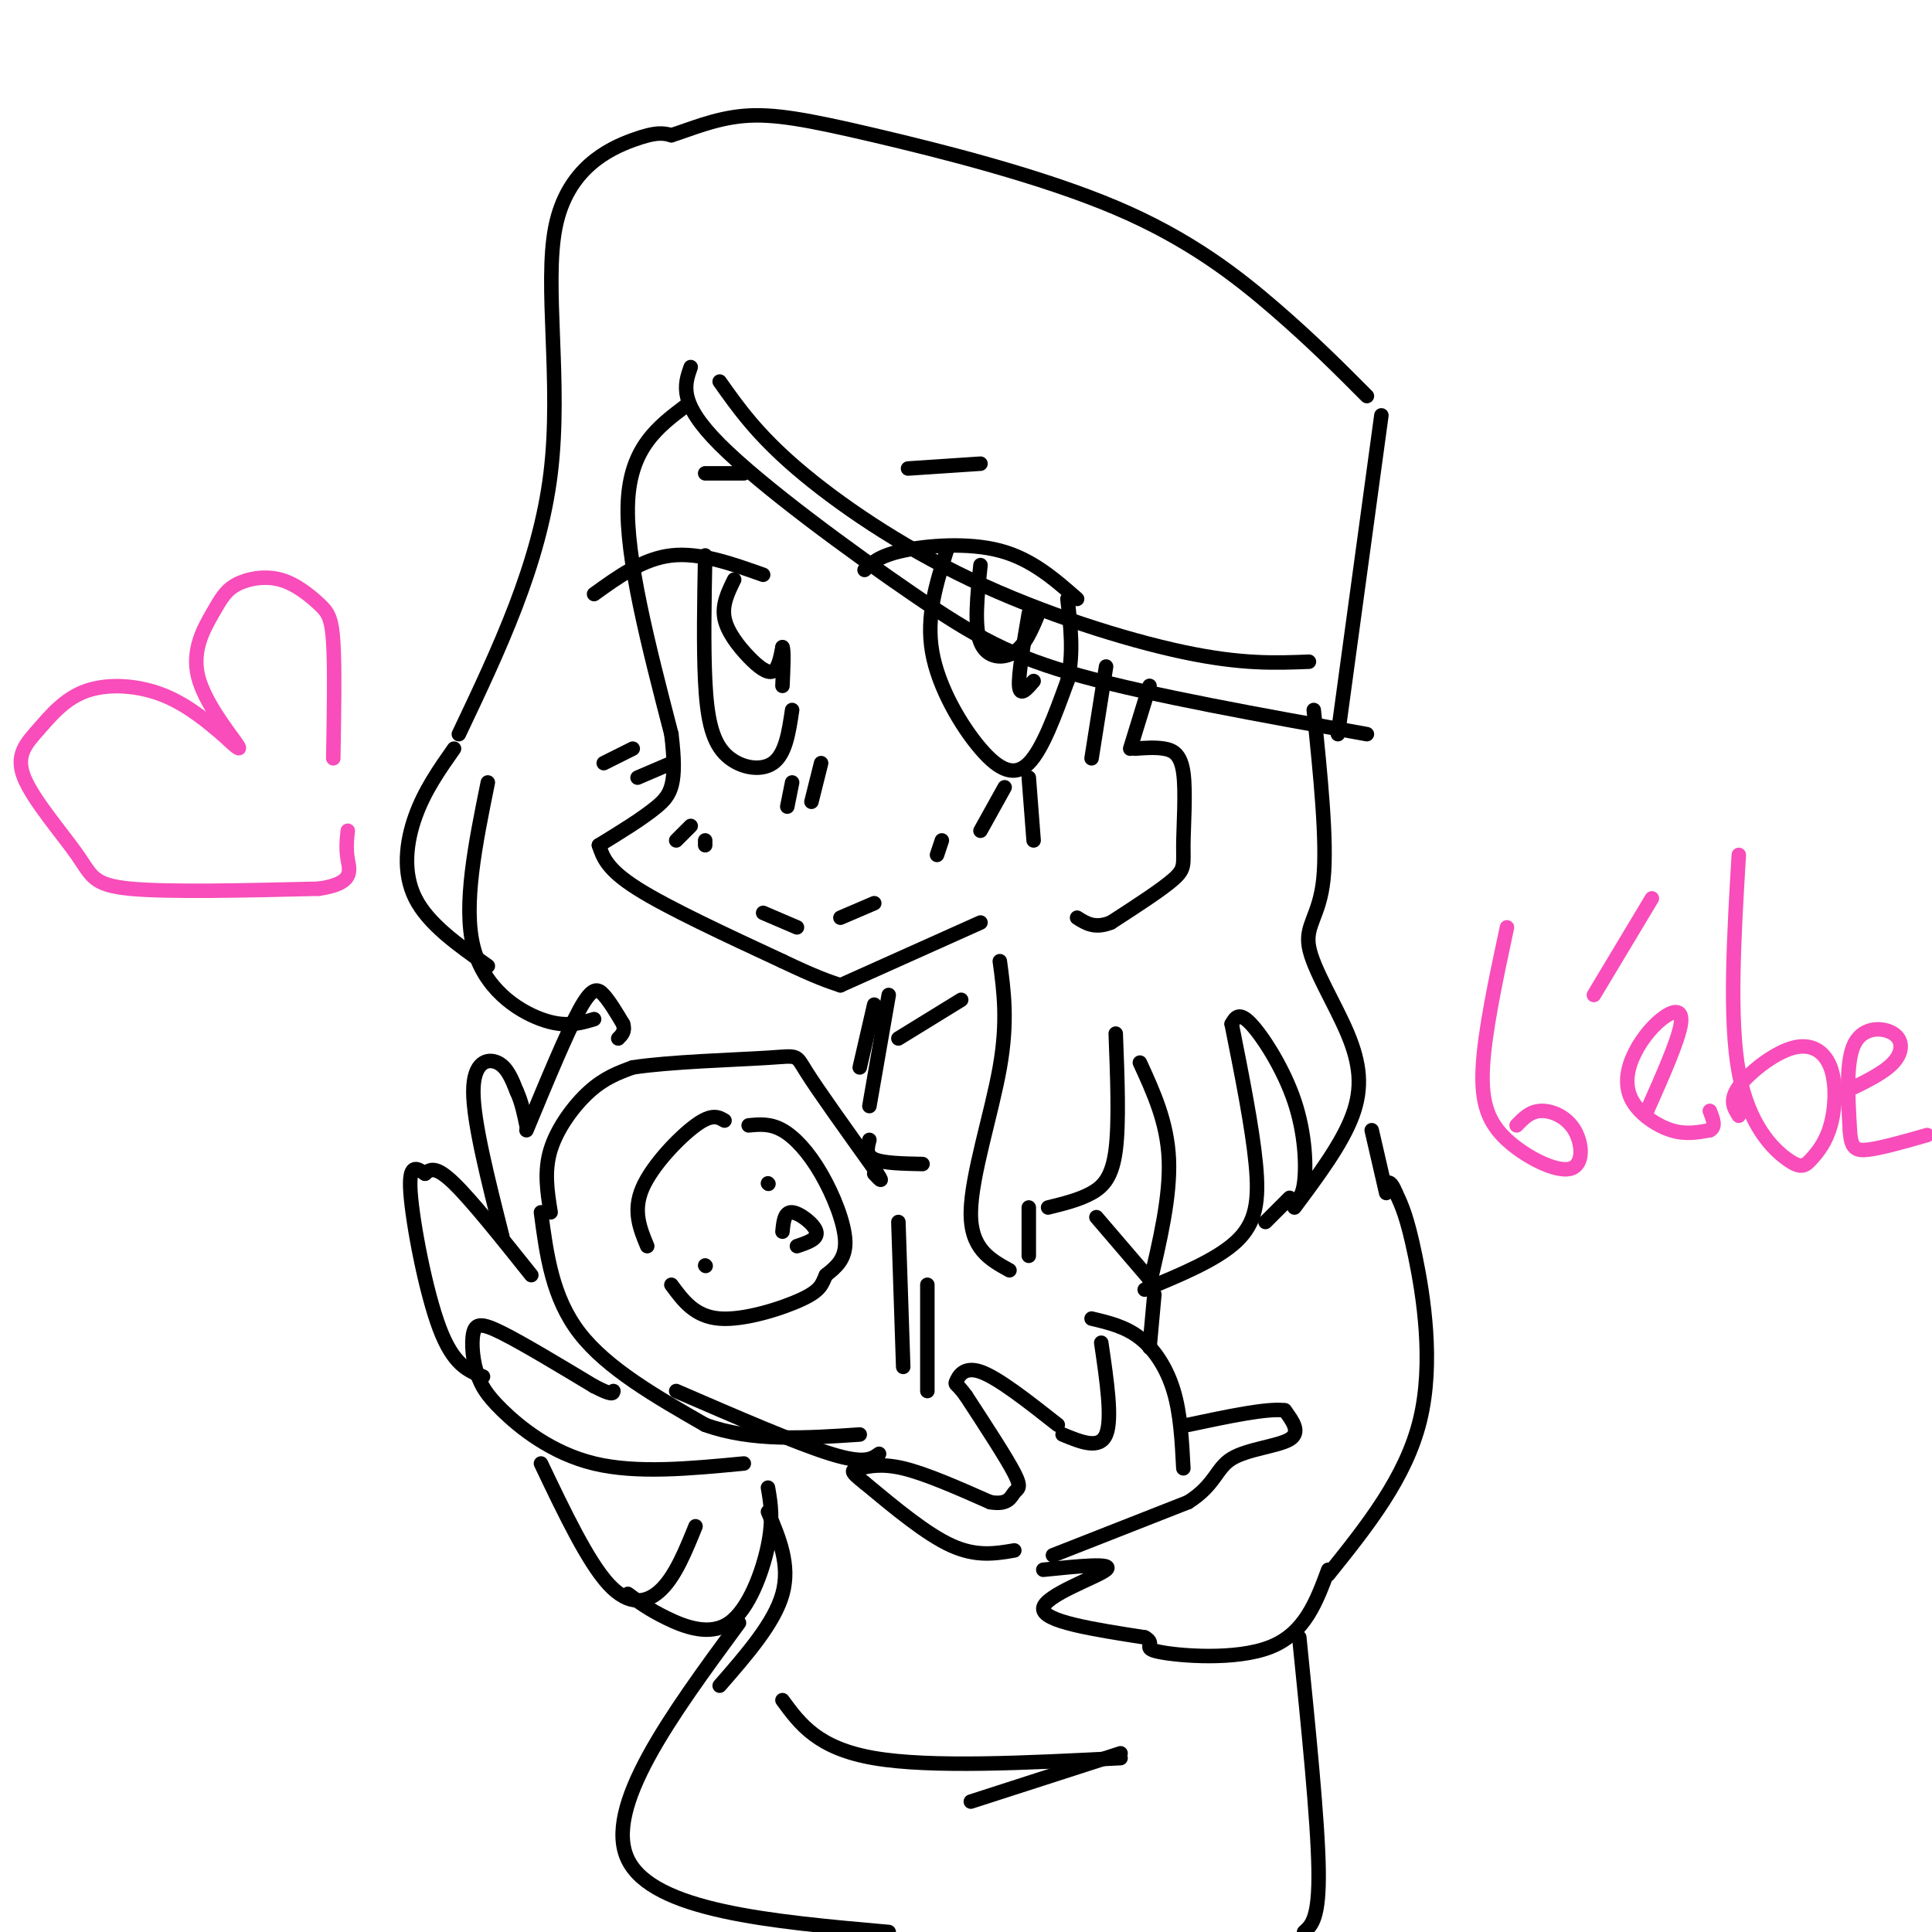<svg viewBox='0 0 400 400' version='1.1' xmlns='http://www.w3.org/2000/svg' xmlns:xlink='http://www.w3.org/1999/xlink'><g fill='none' stroke='rgb(0,0,0)' stroke-width='3' stroke-linecap='round' stroke-linejoin='round'><path d='M142,84c-5.750,4.333 -11.500,8.667 -12,20c-0.500,11.333 4.250,29.667 9,48'/><path d='M139,152c1.267,10.444 -0.067,12.556 -3,15c-2.933,2.444 -7.467,5.222 -12,8'/><path d='M124,175c0.833,2.500 1.667,5.000 8,9c6.333,4.000 18.167,9.500 30,15'/><path d='M162,199c7.000,3.333 9.500,4.167 12,5'/><path d='M174,204c0.000,0.000 29.000,-13.000 29,-13'/><path d='M179,118c1.511,-1.467 3.022,-2.933 8,-4c4.978,-1.067 13.422,-1.733 20,0c6.578,1.733 11.289,5.867 16,10'/><path d='M196,114c-2.149,6.804 -4.298,13.607 -3,21c1.298,7.393 6.042,15.375 10,20c3.958,4.625 7.131,5.893 10,3c2.869,-2.893 5.435,-9.946 8,-17'/><path d='M221,141c1.333,-5.667 0.667,-11.333 0,-17'/><path d='M208,163c0.000,0.000 -5.000,9.000 -5,9'/><path d='M213,161c0.000,0.000 1.000,13.000 1,13'/><path d='M158,119c-6.583,-2.333 -13.167,-4.667 -19,-4c-5.833,0.667 -10.917,4.333 -16,8'/><path d='M131,155c0.000,0.000 -6.000,3.000 -6,3'/><path d='M139,158c0.000,0.000 -7.000,3.000 -7,3'/><path d='M146,115c-0.179,9.417 -0.357,18.833 0,26c0.357,7.167 1.250,12.083 4,15c2.750,2.917 7.357,3.833 10,2c2.643,-1.833 3.321,-6.417 4,-11'/><path d='M164,162c0.000,0.000 -1.000,5.000 -1,5'/><path d='M170,158c0.000,0.000 -2.000,8.000 -2,8'/><path d='M188,97c0.000,0.000 15.000,-1.000 15,-1'/><path d='M154,98c0.000,0.000 -8.000,0.000 -8,0'/><path d='M143,171c0.000,0.000 -3.000,3.000 -3,3'/><path d='M146,174c0.000,0.000 0.000,1.000 0,1'/><path d='M195,174c0.000,0.000 -1.000,3.000 -1,3'/><path d='M158,189c0.000,0.000 7.000,3.000 7,3'/><path d='M174,190c0.000,0.000 7.000,-3.000 7,-3'/><path d='M152,120c-1.274,2.595 -2.548,5.190 -2,8c0.548,2.810 2.917,5.833 5,8c2.083,2.167 3.881,3.476 5,3c1.119,-0.476 1.560,-2.738 2,-5'/><path d='M162,134c0.333,0.500 0.167,4.250 0,8'/><path d='M203,117c-0.667,6.356 -1.333,12.711 0,16c1.333,3.289 4.667,3.511 7,2c2.333,-1.511 3.667,-4.756 5,-8'/><path d='M213,127c-1.083,6.333 -2.167,12.667 -2,15c0.167,2.333 1.583,0.667 3,-1'/><path d='M229,138c0.000,0.000 -3.000,19.000 -3,19'/><path d='M238,142c0.000,0.000 -4.000,13.000 -4,13'/><path d='M235,155c2.078,-0.153 4.156,-0.306 6,0c1.844,0.306 3.453,1.072 4,5c0.547,3.928 0.032,11.019 0,15c-0.032,3.981 0.419,4.852 -2,7c-2.419,2.148 -7.710,5.574 -13,9'/><path d='M230,191c-3.333,1.333 -5.167,0.167 -7,-1'/><path d='M272,147c1.400,13.648 2.801,27.295 2,35c-0.801,7.705 -3.802,9.467 -3,14c0.802,4.533 5.408,11.836 8,18c2.592,6.164 3.169,11.190 1,17c-2.169,5.810 -7.085,12.405 -12,19'/><path d='M255,212c0.750,-1.327 1.500,-2.655 4,0c2.500,2.655 6.750,9.292 9,16c2.250,6.708 2.500,13.488 2,17c-0.500,3.512 -1.750,3.756 -3,4'/><path d='M255,212c2.133,10.689 4.267,21.378 5,29c0.733,7.622 0.067,12.178 -4,16c-4.067,3.822 -11.533,6.911 -19,10'/><path d='M267,248c0.000,0.000 -5.000,5.000 -5,5'/><path d='M238,266c2.167,-9.167 4.333,-18.333 4,-26c-0.333,-7.667 -3.167,-13.833 -6,-20'/><path d='M231,214c0.356,9.200 0.711,18.400 0,24c-0.711,5.600 -2.489,7.600 -5,9c-2.511,1.400 -5.756,2.200 -9,3'/><path d='M207,199c0.844,6.222 1.689,12.444 0,22c-1.689,9.556 -5.911,22.444 -6,30c-0.089,7.556 3.956,9.778 8,12'/><path d='M213,250c0.000,0.000 0.000,10.000 0,10'/><path d='M210,321c-3.917,0.667 -7.833,1.333 -13,-1c-5.167,-2.333 -11.583,-7.667 -18,-13'/><path d='M179,307c-3.333,-2.607 -2.667,-2.625 -1,-3c1.667,-0.375 4.333,-1.107 9,0c4.667,1.107 11.333,4.054 18,7'/><path d='M205,311c3.798,0.679 4.292,-1.125 5,-2c0.708,-0.875 1.631,-0.821 0,-4c-1.631,-3.179 -5.815,-9.589 -10,-16'/><path d='M200,289c-2.107,-2.905 -2.375,-2.167 -2,-3c0.375,-0.833 1.393,-3.238 5,-2c3.607,1.238 9.804,6.119 16,11'/><path d='M220,297c3.833,1.583 7.667,3.167 9,0c1.333,-3.167 0.167,-11.083 -1,-19'/><path d='M226,273c3.489,0.822 6.978,1.644 10,4c3.022,2.356 5.578,6.244 7,11c1.422,4.756 1.711,10.378 2,16'/><path d='M218,322c0.000,0.000 28.000,-11.000 28,-11'/><path d='M246,311c5.643,-3.571 5.750,-7.000 9,-9c3.250,-2.000 9.643,-2.571 12,-4c2.357,-1.429 0.679,-3.714 -1,-6'/><path d='M266,292c-3.500,-0.500 -11.750,1.250 -20,3'/><path d='M155,233c2.226,-0.220 4.452,-0.440 7,1c2.548,1.440 5.417,4.542 8,9c2.583,4.458 4.881,10.274 5,14c0.119,3.726 -1.940,5.363 -4,7'/><path d='M171,264c-0.857,1.893 -1.000,3.125 -5,5c-4.000,1.875 -11.857,4.393 -17,4c-5.143,-0.393 -7.571,-3.696 -10,-7'/><path d='M162,255c0.200,-2.067 0.400,-4.133 2,-4c1.600,0.133 4.600,2.467 5,4c0.400,1.533 -1.800,2.267 -4,3'/><path d='M146,262c0.000,0.000 0.100,0.100 0.1,0.1'/><path d='M159,245c0.000,0.000 0.100,0.100 0.1,0.1'/><path d='M150,232c-1.289,-0.756 -2.578,-1.511 -6,1c-3.422,2.511 -8.978,8.289 -11,13c-2.022,4.711 -0.511,8.356 1,12'/><path d='M114,251c-0.689,-4.267 -1.378,-8.533 0,-13c1.378,-4.467 4.822,-9.133 8,-12c3.178,-2.867 6.089,-3.933 9,-5'/><path d='M131,221c7.417,-1.167 21.458,-1.583 28,-2c6.542,-0.417 5.583,-0.833 8,3c2.417,3.833 8.208,11.917 14,20'/><path d='M181,242c2.333,3.500 1.167,2.250 0,1'/><path d='M112,251c1.167,8.833 2.333,17.667 8,25c5.667,7.333 15.833,13.167 26,19'/><path d='M146,295c9.667,3.500 20.833,2.750 32,2'/><path d='M140,288c12.500,5.417 25.000,10.833 32,13c7.000,2.167 8.500,1.083 10,0'/><path d='M154,303c-11.089,1.067 -22.178,2.133 -31,0c-8.822,-2.133 -15.378,-7.467 -19,-11c-3.622,-3.533 -4.311,-5.267 -5,-7'/><path d='M99,285c-1.131,-2.988 -1.458,-6.958 -1,-9c0.458,-2.042 1.702,-2.155 6,0c4.298,2.155 11.649,6.577 19,11'/><path d='M123,287c3.833,2.000 3.917,1.500 4,1'/><path d='M100,285c-3.067,-1.200 -6.133,-2.400 -9,-10c-2.867,-7.600 -5.533,-21.600 -6,-28c-0.467,-6.400 1.267,-5.200 3,-4'/><path d='M88,243c1.089,-1.022 2.311,-1.578 6,2c3.689,3.578 9.844,11.289 16,19'/><path d='M104,256c-3.000,-11.867 -6.000,-23.733 -6,-30c0.000,-6.267 3.000,-6.933 5,-6c2.000,0.933 3.000,3.467 4,6'/><path d='M107,226c1.000,2.167 1.500,4.583 2,7'/><path d='M109,234c4.178,-10.089 8.356,-20.178 11,-25c2.644,-4.822 3.756,-4.378 5,-3c1.244,1.378 2.622,3.689 4,6'/><path d='M129,212c0.500,1.500 -0.250,2.250 -1,3'/><path d='M180,236c-0.417,1.583 -0.833,3.167 1,4c1.833,0.833 5.917,0.917 10,1'/><path d='M227,252c0.000,0.000 12.000,14.000 12,14'/><path d='M239,268c0.000,0.000 -1.000,11.000 -1,11'/><path d='M186,253c0.000,0.000 1.000,30.000 1,30'/><path d='M192,266c0.000,0.000 0.000,22.000 0,22'/><path d='M216,325c7.400,-0.756 14.800,-1.511 13,0c-1.800,1.511 -12.800,5.289 -13,8c-0.200,2.711 10.400,4.356 21,6'/><path d='M237,339c2.702,1.476 -1.042,2.167 3,3c4.042,0.833 15.869,1.810 23,-1c7.131,-2.810 9.565,-9.405 12,-16'/><path d='M275,326c8.044,-10.022 16.089,-20.044 19,-32c2.911,-11.956 0.689,-25.844 -1,-34c-1.689,-8.156 -2.844,-10.578 -4,-13'/><path d='M289,247c-1.000,-2.500 -1.500,-2.250 -2,-2'/><path d='M284,234c0.000,0.000 3.000,13.000 3,13'/><path d='M112,303c4.844,10.156 9.689,20.311 14,25c4.311,4.689 8.089,3.911 11,1c2.911,-2.911 4.956,-7.956 7,-13'/><path d='M130,330c2.149,1.595 4.298,3.190 8,5c3.702,1.810 8.958,3.833 13,1c4.042,-2.833 6.869,-10.524 8,-16c1.131,-5.476 0.565,-8.738 0,-12'/><path d='M159,313c2.333,5.500 4.667,11.000 3,17c-1.667,6.000 -7.333,12.500 -13,19'/><path d='M153,336c-14.083,19.167 -28.167,38.333 -23,49c5.167,10.667 29.583,12.833 54,15'/><path d='M269,339c1.917,18.917 3.833,37.833 4,48c0.167,10.167 -1.417,11.583 -3,13'/><path d='M162,352c3.667,5.000 7.333,10.000 19,12c11.667,2.000 31.333,1.000 51,0'/><path d='M232,363c0.000,0.000 -31.000,10.000 -31,10'/><path d='M181,208c0.000,0.000 -3.000,13.000 -3,13'/><path d='M184,206c0.000,0.000 -4.000,23.000 -4,23'/><path d='M186,215c0.000,0.000 13.000,-8.000 13,-8'/><path d='M94,155c-3.044,4.333 -6.089,8.667 -8,14c-1.911,5.333 -2.689,11.667 0,17c2.689,5.333 8.844,9.667 15,14'/><path d='M101,162c-2.578,12.689 -5.156,25.378 -3,34c2.156,8.622 9.044,13.178 14,15c4.956,1.822 7.978,0.911 11,0'/><path d='M95,152c8.345,-17.583 16.690,-35.167 19,-54c2.310,-18.833 -1.417,-38.917 1,-51c2.417,-12.083 10.976,-16.167 16,-18c5.024,-1.833 6.512,-1.417 8,-1'/><path d='M139,28c3.684,-1.134 8.893,-3.470 15,-4c6.107,-0.530 13.111,0.744 27,4c13.889,3.256 34.662,8.492 50,15c15.338,6.508 25.239,14.288 33,21c7.761,6.712 13.380,12.356 19,18'/><path d='M286,86c0.000,0.000 -9.000,66.000 -9,66'/><path d='M143,76c-1.298,3.690 -2.595,7.381 6,16c8.595,8.619 27.083,22.167 40,31c12.917,8.833 20.262,12.952 35,17c14.738,4.048 36.869,8.024 59,12'/><path d='M149,79c3.845,5.440 7.690,10.881 16,18c8.310,7.119 21.083,15.917 36,23c14.917,7.083 31.976,12.452 44,15c12.024,2.548 19.012,2.274 26,2'/></g>
<g fill='none' stroke='rgb(248,77,186)' stroke-width='3' stroke-linecap='round' stroke-linejoin='round'><path d='M69,157c0.162,-9.390 0.325,-18.780 0,-24c-0.325,-5.220 -1.136,-6.272 -3,-8c-1.864,-1.728 -4.779,-4.134 -8,-5c-3.221,-0.866 -6.747,-0.193 -9,1c-2.253,1.193 -3.233,2.908 -5,6c-1.767,3.092 -4.322,7.563 -3,13c1.322,5.437 6.521,11.839 8,14c1.479,2.161 -0.760,0.080 -3,-2'/><path d='M46,152c-2.349,-1.958 -6.721,-5.852 -12,-8c-5.279,-2.148 -11.466,-2.550 -16,-1c-4.534,1.550 -7.414,5.054 -10,8c-2.586,2.946 -4.879,5.336 -3,10c1.879,4.664 7.929,11.602 11,16c3.071,4.398 3.163,6.257 11,7c7.837,0.743 23.418,0.372 39,0'/><path d='M66,184c7.400,-1.067 6.400,-3.733 6,-6c-0.400,-2.267 -0.200,-4.133 0,-6'/><path d='M312,192c-2.306,10.795 -4.612,21.591 -5,29c-0.388,7.409 1.142,11.433 5,15c3.858,3.567 10.044,6.678 13,6c2.956,-0.678 2.680,-5.144 1,-8c-1.680,-2.856 -4.766,-4.102 -7,-4c-2.234,0.102 -3.617,1.551 -5,3'/><path d='M341,230c3.243,-7.312 6.486,-14.624 7,-18c0.514,-3.376 -1.702,-2.816 -4,-1c-2.298,1.816 -4.678,4.889 -6,8c-1.322,3.111 -1.587,6.261 0,9c1.587,2.739 5.025,5.068 8,6c2.975,0.932 5.488,0.466 8,0'/><path d='M354,234c1.333,-0.667 0.667,-2.333 0,-4'/><path d='M360,177c-1.010,17.015 -2.021,34.030 0,45c2.021,10.970 7.072,15.896 10,18c2.928,2.104 3.732,1.388 5,0c1.268,-1.388 3.000,-3.446 4,-7c1.000,-3.554 1.268,-8.602 0,-12c-1.268,-3.398 -4.072,-5.146 -8,-4c-3.928,1.146 -8.979,5.184 -11,8c-2.021,2.816 -1.010,4.408 0,6'/><path d='M382,226c3.994,-1.905 7.988,-3.810 10,-6c2.012,-2.190 2.042,-4.667 0,-6c-2.042,-1.333 -6.155,-1.524 -8,2c-1.845,3.524 -1.423,10.762 -1,18'/><path d='M383,234c0.200,3.822 1.200,4.378 4,4c2.800,-0.378 7.400,-1.689 12,-3'/><path d='M330,206c0.000,0.000 12.000,-20.000 12,-20'/></g>
</svg>